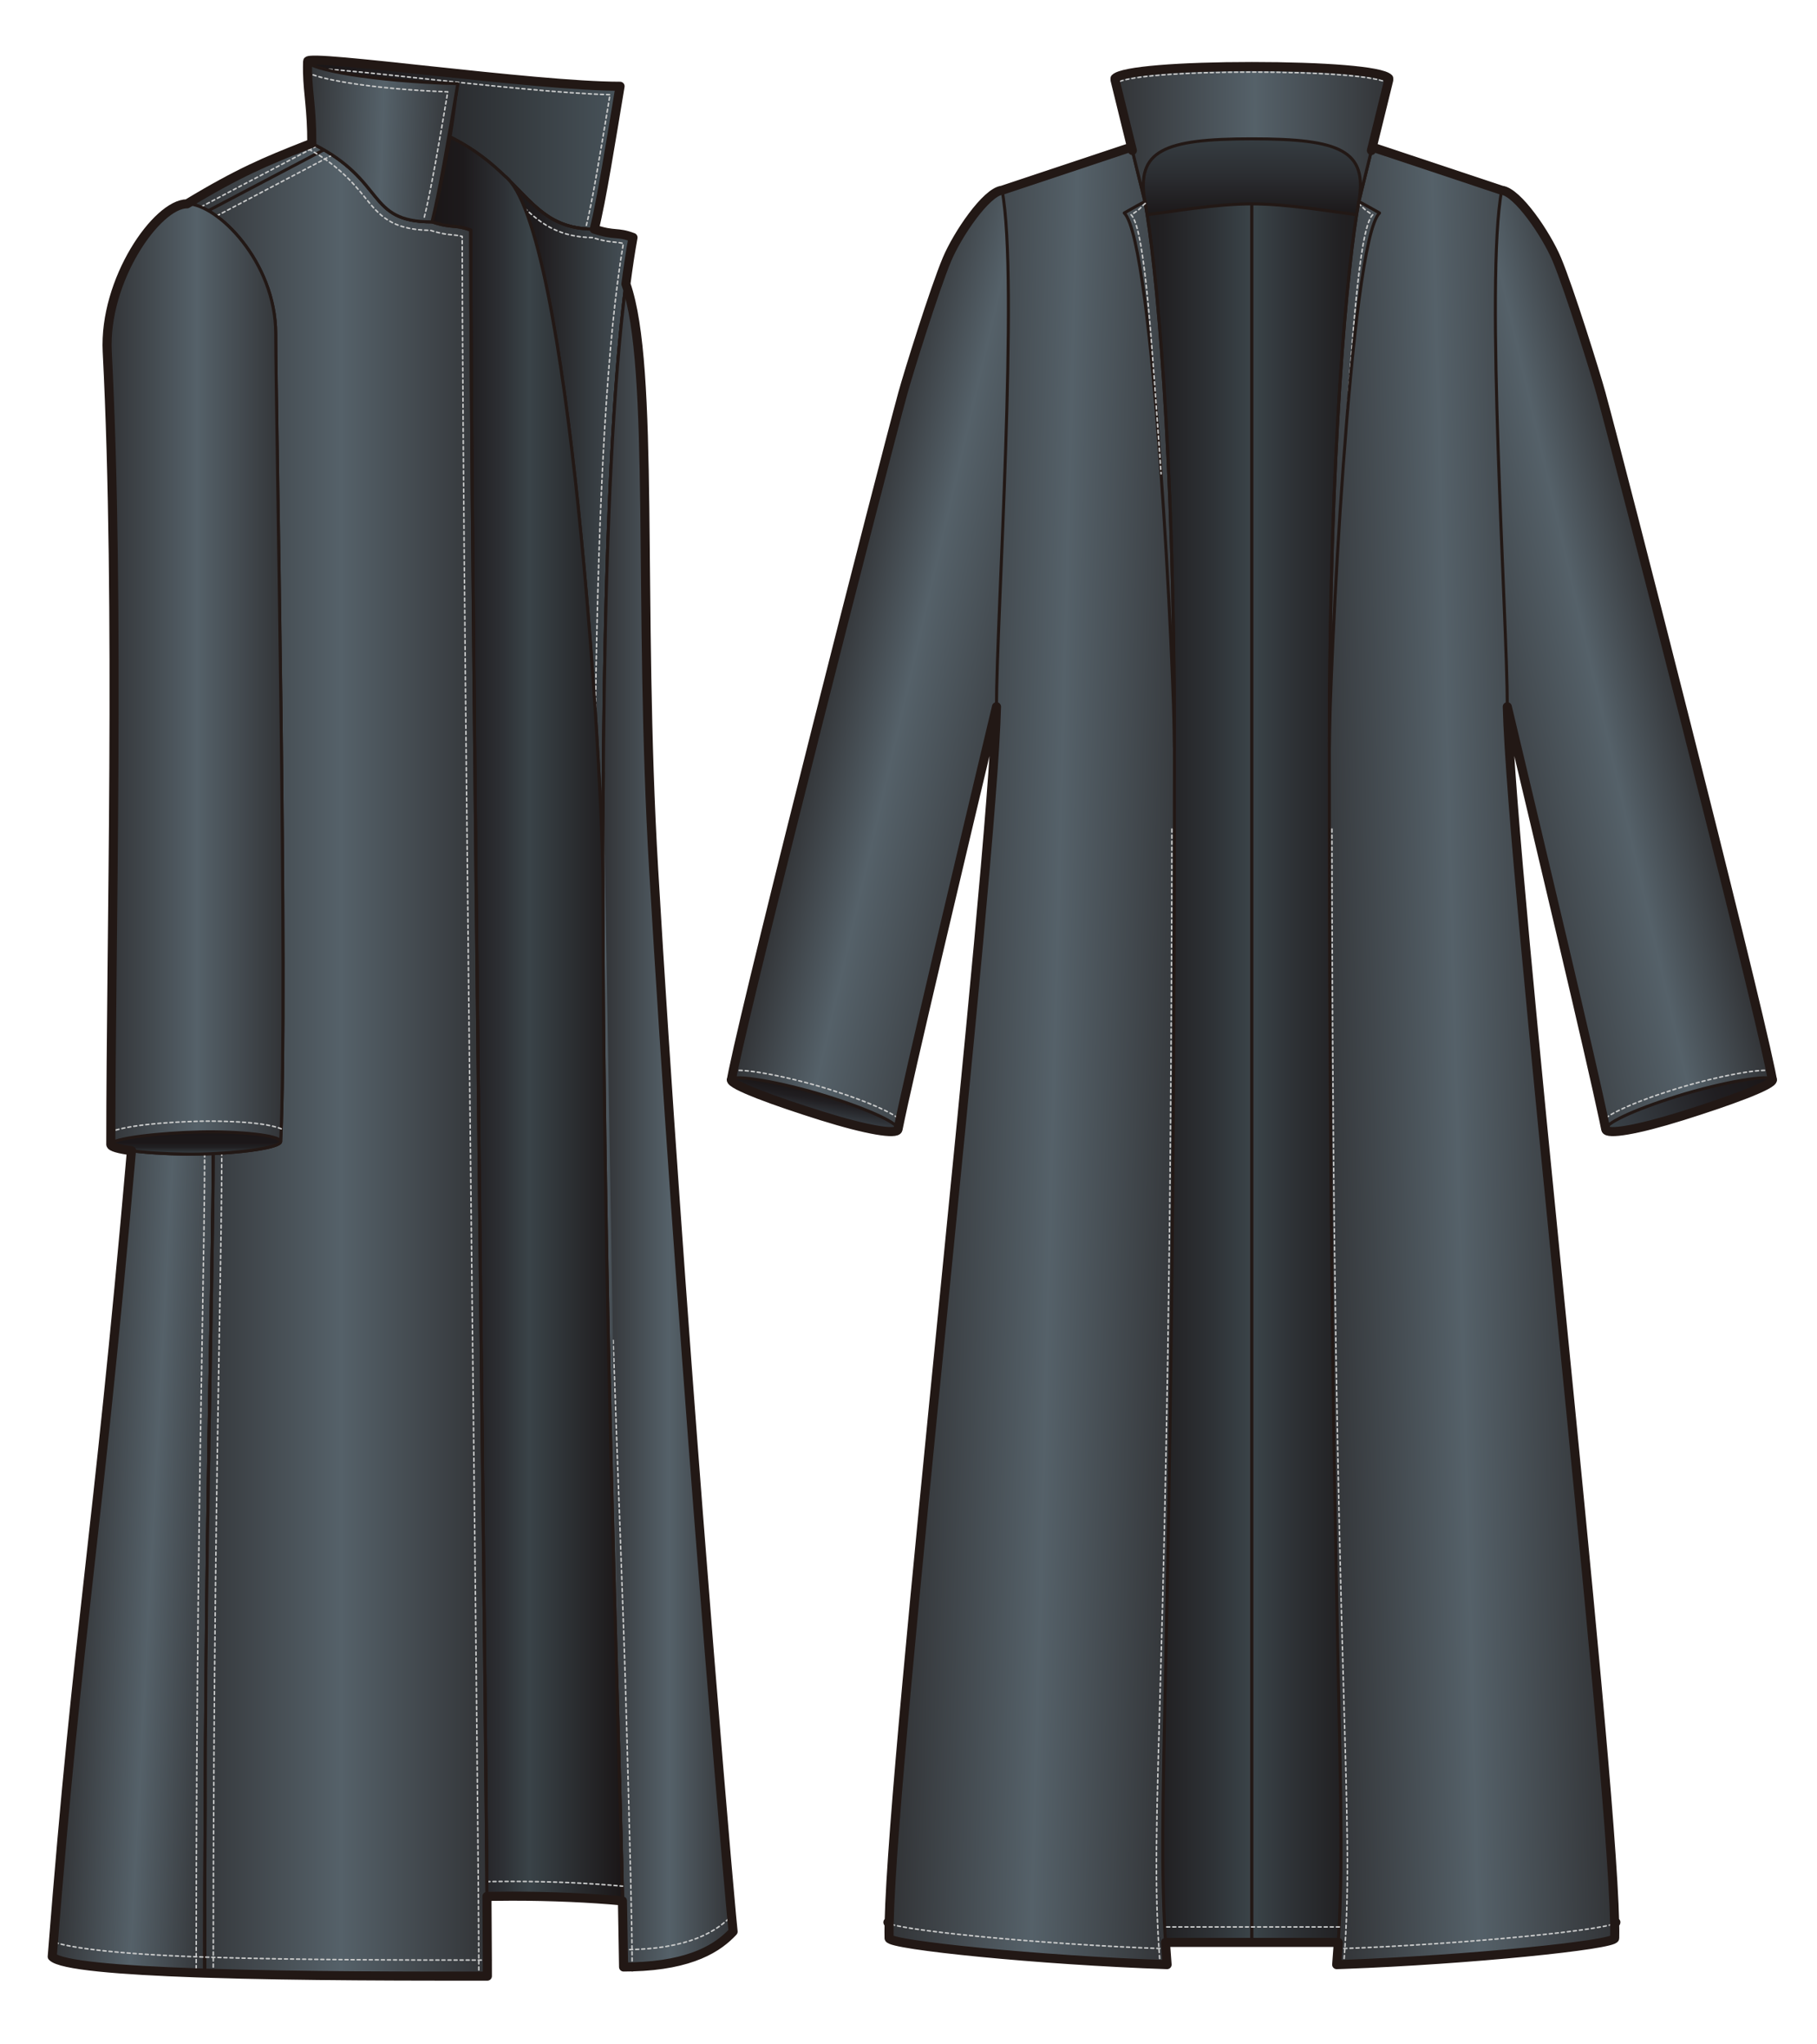 <?xml version="1.0" encoding="utf-8"?>
<!-- Generator: Adobe Illustrator 12.0.0, SVG Export Plug-In . SVG Version: 6.00 Build 51448)  -->
<!DOCTYPE svg PUBLIC "-//W3C//DTD SVG 1.1//EN" "http://www.w3.org/Graphics/SVG/1.1/DTD/svg11.dtd">
<svg  version="1.1" id="レイヤー_1" xmlns="http://www.w3.org/2000/svg" xmlns:xlink="http://www.w3.org/1999/xlink" width="600" height="675" viewBox="0 0 600 675"
	 overflow="visible" enable-background="new 0 0 600 675" xml:space="preserve">
<rect fill="none" width="600" height="675"/>
<g>
	<path fill="none" stroke="#221815" stroke-linecap="round" stroke-linejoin="round" d="M101.579,20.25
		c0,2.56,21.227,6.609,49.593,7.383c-3.049,18.255-6.194,36.525-8.527,45.628"/>
	<linearGradient id="XMLID_23_" gradientUnits="userSpaceOnUse" x1="101.579" y1="47.76" x2="204.754" y2="47.76">
		<stop  offset="0.006" style="stop-color:#1A1617"/>
		<stop  offset="0.258" style="stop-color:#1F1C1E"/>
		<stop  offset="0.632" style="stop-color:#33383C"/>
		<stop  offset="1" style="stop-color:#48535A"/>
	</linearGradient>
	<path fill="url(#XMLID_23_)" stroke="#221815" stroke-linecap="round" stroke-linejoin="round" d="M196.23,75.662
		c2.33-9.103,5.477-28.92,8.524-47.176c-28.366,0-103.175-10.794-103.175-8.236c0,2.56,21.227,6.609,49.593,7.383
		c-0.988,5.915-1.572,11.953-2.55,17.557C173.584,57.603,174.295,75.662,196.23,75.662z"/>
	<path fill="none" stroke="#C9CACA" stroke-width="0.5" stroke-linecap="round" stroke-linejoin="round" stroke-dasharray="1" d="
		M106.685,22.76c6.786,0.378,20.38,1.835,32.709,3.153c20.897,2.237,46.531,4.979,62.036,5.351
		c-0.373,2.256-0.775,4.659-0.775,4.659c-2.553,15.417-5.195,31.356-7.161,39.038"/>
	<path fill="none" stroke="#221815" stroke-linecap="round" stroke-linejoin="round" d="M196.23,75.662
		c2.33-9.103,5.477-28.92,8.524-47.176c-28.366,0-103.175-10.794-103.175-8.236"/>
	<linearGradient id="XMLID_24_" gradientUnits="userSpaceOnUse" x1="166.798" y1="191.625" x2="209.025" y2="191.625">
		<stop  offset="0.006" style="stop-color:#1A1617"/>
		<stop  offset="0.258" style="stop-color:#1F1C1E"/>
		<stop  offset="0.632" style="stop-color:#33383C"/>
		<stop  offset="1" style="stop-color:#48535A"/>
	</linearGradient>
	<path fill="url(#XMLID_24_)" stroke="#221815" stroke-linecap="round" stroke-linejoin="round" d="M199.22,325.019
		c-0.674-102.031,1.23-199.729,9.805-246.602c-5.279-2.024-5.997-0.476-12.795-2.755c-14.826,0-19.956-8.251-29.432-17.432
		C188.239,74.698,199.1,256.399,199.1,291.984"/>
	<path fill="none" stroke="#C9CACA" stroke-width="0.5" stroke-linecap="round" stroke-linejoin="round" stroke-dasharray="1" d="
		M173.303,68.779c5.694,5.425,11.796,9.539,22.413,9.674c3.521,1.144,5.641,1.353,7.325,1.504c0.944,0.084,1.787,0.177,2.796,0.418
		c-5.16,29.99-8.248,81.961-9.224,155.161"/>
	<path fill="none" stroke="#221815" stroke-linecap="round" stroke-linejoin="round" d="M199.22,325.019
		c-0.674-102.031,1.23-199.729,9.805-246.602c-5.279-2.024-5.997-0.476-12.795-2.755c-14.826,0-19.956-8.251-29.432-17.432"/>
	<linearGradient id="XMLID_25_" gradientUnits="userSpaceOnUse" x1="199.097" y1="371.609" x2="242.082" y2="371.609">
		<stop  offset="0.006" style="stop-color:#323437"/>
		<stop  offset="0.511" style="stop-color:#556169"/>
		<stop  offset="1" style="stop-color:#323437"/>
	</linearGradient>
	<path fill="url(#XMLID_25_)" stroke="#221815" stroke-linecap="round" stroke-linejoin="round" d="M205.918,649.453
		c21.803,0,31.138-6.268,36.163-11.684c-1.574-14.131-17.248-198.28-26.23-350.586c-5.207-88.257,0.453-165.82-9.166-193.417
		C190.07,222.041,205.918,589.521,205.918,649.453z"/>
	<path fill="none" stroke="#C9CACA" stroke-width="0.5" stroke-linecap="round" stroke-linejoin="round" stroke-dasharray="1" d="
		M205.918,643.729c21.803,0,31.138-6.266,36.163-11.682"/>
	<path fill="none" stroke="#C9CACA" stroke-width="0.5" stroke-linecap="round" stroke-linejoin="round" stroke-dasharray="1" d="
		M208.744,649.453c0-13.363-0.765-41.163-1.823-79.639c-1.083-39.546-2.933-82.471-4.472-128.22"/>
	<linearGradient id="XMLID_26_" gradientUnits="userSpaceOnUse" x1="199.096" y1="452.176" x2="205.918" y2="452.176">
		<stop  offset="0" style="stop-color:#556169"/>
		<stop  offset="1" style="stop-color:#323437"/>
	</linearGradient>
	<path fill="url(#XMLID_26_)" stroke="#221815" stroke-linecap="round" stroke-linejoin="round" d="M199.222,254.898
		c-1.209,156.521,6.697,352.229,6.697,394.555"/>
	<linearGradient id="XMLID_27_" gradientUnits="userSpaceOnUse" x1="142.644" y1="336.414" x2="205.586" y2="336.414">
		<stop  offset="0.006" style="stop-color:#1A1617"/>
		<stop  offset="0.163" style="stop-color:#1D1A1C"/>
		<stop  offset="0.344" style="stop-color:#2B2D31"/>
		<stop  offset="0.511" style="stop-color:#3A4348"/>
		<stop  offset="1" style="stop-color:#1A1617"/>
	</linearGradient>
	<path fill="url(#XMLID_27_)" stroke="#221815" stroke-linecap="round" stroke-linejoin="round" d="M160.798,626.139
		c2.695-0.048,5.434-0.072,8.208-0.072c13.328,0,25.824,0.572,36.581,1.57v0.002c-1.333-61.474-6.416-206.52-6.486-335.938v0.283
		c0-35.585-10.878-217.301-32.321-233.766l0.028,0.021c-4.546-4.405-10.089-9.023-18.185-13.05
		c-2.041,11.721-4.397,21.908-5.978,28.071c6.8,2.281,7.516,0.733,12.798,2.756C155.442,174.457,159.945,516.307,160.798,626.139
		L160.798,626.139z"/>
	<path fill="none" stroke="#C9CACA" stroke-width="0.5" stroke-linecap="round" stroke-linejoin="round" stroke-dasharray="1" d="
		M160.798,621.274c2.695-0.048,5.434-0.073,8.208-0.073c13.328,0,25.824,0.572,36.581,1.57"/>
	<linearGradient id="XMLID_28_" gradientUnits="userSpaceOnUse" x1="24.171" y1="513.938" x2="74.674" y2="516.584">
		<stop  offset="0.006" style="stop-color:#323437"/>
		<stop  offset="0.511" style="stop-color:#556169"/>
		<stop  offset="1" style="stop-color:#323437"/>
	</linearGradient>
	<path fill="url(#XMLID_28_)" stroke="#221815" stroke-linecap="round" stroke-linejoin="round" d="M67.604,651.483
		c0-149.976,2.795-229.122,2.795-270.579c-1.374,0.063-2.758,0.11-4.135,0.138c-7.727,0.163-16.801-0.281-22.86-1.094
		C31.706,513.966,26.192,532.124,17.248,646.039C20.021,649.027,41.286,650.628,67.604,651.483"/>
	<linearGradient id="XMLID_29_" gradientUnits="userSpaceOnUse" x1="61.785" y1="349.887" x2="160.939" y2="349.887">
		<stop  offset="0.006" style="stop-color:#323437"/>
		<stop  offset="0.511" style="stop-color:#556169"/>
		<stop  offset="1" style="stop-color:#323437"/>
	</linearGradient>
	<path fill="url(#XMLID_29_)" stroke="#221815" stroke-linecap="round" stroke-linejoin="round" d="M142.645,73.261
		c-21.932,0-14.721-13.543-39.68-25.957c-13.577,5.363-22.628,8.778-41.18,19.99c9.964,0,29.263,19.21,29.263,42.905
		c0,23.697,4.071,217.455,1.633,266.699c0.037,1.805-10.762,3.477-22.281,4.005c0,41.458-2.795,120.607-2.795,270.58
		c31.572,1.027,70.414,0.985,93.334,0.985c0-61.887-5.496-467.702-5.496-576.452C150.16,73.994,149.444,75.542,142.645,73.261z"/>
	<path fill="none" stroke="#C9CACA" stroke-width="0.5" stroke-linecap="round" stroke-linejoin="round" stroke-dasharray="1" d="
		M67.574,381.01c0,14.252-0.338,33.338-0.765,57.486C66,484.145,64.781,553.121,64.781,651.388"/>
	<path fill="none" stroke="#C9CACA" stroke-width="0.5" stroke-linecap="round" stroke-linejoin="round" stroke-dasharray="1" d="
		M70.429,651.483c0-98.268,1.22-167.244,2.028-212.888c0.428-24.238,0.766-43.381,0.766-57.692"/>
	<linearGradient id="XMLID_30_" gradientUnits="userSpaceOnUse" x1="67.604" y1="516.193" x2="70.399" y2="516.193">
		<stop  offset="0" style="stop-color:#556169"/>
		<stop  offset="1" style="stop-color:#323437"/>
	</linearGradient>
	<path fill="url(#XMLID_30_)" stroke="#221815" stroke-linecap="round" stroke-linejoin="round" d="M70.399,380.903
		c0,41.458-2.795,120.607-2.795,270.58"/>
	<path fill="none" stroke="#C9CACA" stroke-width="0.5" stroke-linecap="round" stroke-linejoin="round" stroke-dasharray="1" d="
		M160.938,647.173h-2.669c-22.515,0.001-60.203,0.003-90.494-0.981c-38.967-1.268-48.914-4.429-50.137-5.101"/>
	<path fill="none" stroke="#221815" stroke-linecap="round" stroke-linejoin="round" d="M17.248,646.039
		c2.773,2.988,24.039,4.589,50.356,5.444c31.572,1.027,70.414,0.985,93.334,0.985"/>
	<path fill="none" stroke="#221815" stroke-linecap="round" stroke-linejoin="round" d="M160.938,652.469
		c0-61.887-5.496-467.702-5.496-576.452c-5.282-2.022-5.998-0.475-12.798-2.756c-21.932,0-14.721-13.543-39.68-25.957"/>
	
		<line fill="none" stroke="#221815" stroke-linecap="round" stroke-linejoin="round" x1="106.968" y1="49.46" x2="68.773" y2="69.561"/>
	
		<line fill="none" stroke="#C9CACA" stroke-width="0.5" stroke-linecap="round" stroke-linejoin="round" stroke-dasharray="1" x1="109.685" y1="51.222" x2="71.489" y2="71.322"/>
	
		<line fill="none" stroke="#C9CACA" stroke-width="0.5" stroke-linecap="round" stroke-linejoin="round" stroke-dasharray="1" x1="104.516" y1="48.236" x2="66.323" y2="68.334"/>
	<path fill="none" stroke="#C9CACA" stroke-width="0.5" stroke-linecap="round" stroke-linejoin="round" stroke-dasharray="1" d="
		M100.25,48.376c10.733,5.34,16.506,12.154,20.313,16.88c4.616,5.734,8.651,10.674,21.592,10.804
		c3.508,1.138,5.622,1.349,7.303,1.498c1.056,0.094,1.981,0.191,3.163,0.509c0.034,63.31,1.779,218.048,3.319,354.793
		c1.166,103.567,2.174,193.014,2.174,219.609"/>
	<linearGradient id="XMLID_31_" gradientUnits="userSpaceOnUse" x1="100.679" y1="46.022" x2="150.469" y2="47.761">
		<stop  offset="0.006" style="stop-color:#323437"/>
		<stop  offset="0.511" style="stop-color:#556169"/>
		<stop  offset="1" style="stop-color:#323437"/>
	</linearGradient>
	<path fill="url(#XMLID_31_)" stroke="#221815" stroke-linecap="round" stroke-linejoin="round" d="M102.964,47.304
		c0-13.241-1.69-17.605-1.386-27.054c0,2.56,21.227,6.609,49.593,7.383c-3.049,18.255-6.194,36.525-8.527,45.628
		C120.713,73.261,127.923,59.718,102.964,47.304z"/>
	<path fill="none" stroke="#C9CACA" stroke-width="0.5" stroke-linecap="round" stroke-linejoin="round" stroke-dasharray="1" d="
		M101.555,23.955c2.282,1.127,6.385,2.258,13.733,3.444c9.166,1.48,20.64,2.486,32.567,2.924
		c-2.72,16.232-5.712,33.516-7.947,42.236"/>
	<linearGradient id="XMLID_32_" gradientUnits="userSpaceOnUse" x1="35.355" y1="222.584" x2="93.459" y2="222.584">
		<stop  offset="0.006" style="stop-color:#323437"/>
		<stop  offset="0.511" style="stop-color:#556169"/>
		<stop  offset="1" style="stop-color:#323437"/>
	</linearGradient>
	<path fill="url(#XMLID_32_)" stroke="#221815" stroke-linecap="round" stroke-linejoin="round" d="M92.681,376.898
		c2.438-49.244-1.633-243.002-1.633-266.699c0-23.695-19.299-42.905-29.263-42.905c-9.962,0-27.585,25.227-26.371,48.892
		c4.271,83.316,1.177,195.501,1.177,261.688L92.681,376.898z"/>
	<path fill="none" stroke="#C9CACA" stroke-width="0.5" stroke-linecap="round" stroke-linejoin="round" stroke-dasharray="1" d="
		M92.865,372.701c-6.898-2.819-24.6-2.546-26.825-2.499l0,0c-2.483,0.052-21.92,0.546-29.417,3.459"/>
	<linearGradient id="XMLID_33_" gradientUnits="userSpaceOnUse" x1="64.641" y1="381.074" x2="64.641" y2="373.699">
		<stop  offset="0.006" style="stop-color:#3A4348"/>
		<stop  offset="0.133" style="stop-color:#2E3236"/>
		<stop  offset="0.303" style="stop-color:#212022"/>
		<stop  offset="0.526" style="stop-color:#1B1719"/>
		<stop  offset="1" style="stop-color:#1A1617"/>
	</linearGradient>
	<path fill="url(#XMLID_33_)" stroke="#221815" stroke-linecap="round" stroke-linejoin="round" d="M92.681,376.898
		c0.042,2.021-13.495,3.875-26.417,4.144c-12.923,0.27-29.621-1.148-29.663-3.168c-0.043-2.019,16.587-3.874,29.51-4.142
		C79.035,373.462,92.638,374.881,92.681,376.898z"/>
	<path fill="none" stroke="#221815" stroke-width="3" stroke-linecap="round" stroke-linejoin="round" d="M241.537,632.224
		c-3.228-34.632-17.342-203.561-25.686-345.041c-5.207-88.257,0.453-165.82-9.166-193.417c0.713-5.473,1.506-10.794,2.339-15.349
		c-5.279-2.024-5.997-0.476-12.795-2.755c2.33-9.103,5.477-28.92,8.524-47.176c-28.366,0-103.175-10.794-103.175-8.236
		c-0.043,1.326-0.043,2.542-0.017,3.708c-0.002-0.001-0.003-0.002-0.003-0.002l0.003,0.005c0.157,7.131,1.402,11.959,1.402,23.343
		c-0.927,0.366-1.828,0.724-2.714,1.072l0,0l0,0c-12.137,4.793-21.179,8.47-38.465,18.918c-9.962,0-27.585,25.227-26.371,48.892
		c4.271,83.316,1.177,195.501,1.177,261.688h0.011l0,0c0.016,0.815,2.75,1.534,6.855,2.08c-0.017-0.001-0.036-0.003-0.052-0.006
		C31.706,513.966,26.192,532.124,17.248,646.039c2.672,2.881,22.532,4.472,47.533,5.348v0.001v-0.001
		c0.936,0.032,1.874,0.065,2.823,0.097c31.572,1.027,70.414,0.985,93.334,0.985c0-1.55-0.002-3.325-0.012-5.296h0.012l-0.012-0.001
		c-0.019-5.489-0.061-12.57-0.128-21.033c2.586-0.044,5.55-0.072,8.207-0.072c13.312,0,25.792,0.57,36.542,1.565l0.37,21.821
		c0-0.588-0.002-1.217-0.006-1.864c0.004,0.647,0.006,1.276,0.006,1.864c0.967,0,1.903-0.018,2.823-0.043l0.002,0.043
		c0-0.015,0-0.027,0-0.043c19.792-0.518,28.535-6.466,33.338-11.641C241.976,636.812,241.768,634.684,241.537,632.224z"/>
</g>
<g>
	<linearGradient id="XMLID_34_" gradientUnits="userSpaceOnUse" x1="413.393" y1="341.719" x2="315.485" y2="341.719">
		<stop  offset="0.006" style="stop-color:#3A4348"/>
		<stop  offset="0.133" style="stop-color:#2E3236"/>
		<stop  offset="0.303" style="stop-color:#212022"/>
		<stop  offset="0.526" style="stop-color:#1B1719"/>
		<stop  offset="1" style="stop-color:#1A1617"/>
	</linearGradient>
	<path fill="url(#XMLID_34_)" stroke="#221815" stroke-linecap="round" stroke-linejoin="round" d="M375.262,43.941
		c0,2.677-83.05,341.73-44.313,507.786h-15.465v89.608h97.908V43.061C390.273,43.061,375.262,40.4,375.262,43.941z"/>
	
		<linearGradient id="XMLID_35_" gradientUnits="userSpaceOnUse" x1="13592.381" y1="341.717" x2="13494.473" y2="341.717" gradientTransform="matrix(-1 0 0 1 14005.773 0)">
		<stop  offset="0.006" style="stop-color:#3A4348"/>
		<stop  offset="0.133" style="stop-color:#2E3236"/>
		<stop  offset="0.303" style="stop-color:#212022"/>
		<stop  offset="0.526" style="stop-color:#1B1719"/>
		<stop  offset="1" style="stop-color:#1A1617"/>
	</linearGradient>
	<path fill="url(#XMLID_35_)" stroke="#221815" stroke-linecap="round" stroke-linejoin="round" d="M451.523,43.941
		c0,2.677,83.051,341.73,44.313,507.786h15.465v89.608h-97.908V43.061C436.512,43.061,451.523,40.4,451.523,43.941z"/>
	<linearGradient id="XMLID_36_" gradientUnits="userSpaceOnUse" x1="413.391" y1="40.968" x2="413.391" y2="72.019">
		<stop  offset="0.006" style="stop-color:#3A4348"/>
		<stop  offset="0.551" style="stop-color:#2B2D31"/>
		<stop  offset="1" style="stop-color:#1A1617"/>
	</linearGradient>
	<path fill="url(#XMLID_36_)" stroke="#221815" stroke-linecap="round" stroke-linejoin="round" d="M467.879,68.609
		c0,8.363-31.121-1.292-54.486-1.292c-23.368,0-54.49,9.655-54.49,1.292c0-18.017,31.122-27.642,54.49-27.642
		C436.758,40.968,467.879,50.593,467.879,68.609z"/>
	<linearGradient id="XMLID_37_" gradientUnits="userSpaceOnUse" x1="275.375" y1="209.006" x2="350.476" y2="226.344">
		<stop  offset="0.006" style="stop-color:#323437"/>
		<stop  offset="0.36" style="stop-color:#556169"/>
		<stop  offset="1" style="stop-color:#323437"/>
	</linearGradient>
	<path fill="url(#XMLID_37_)" stroke="#221815" stroke-linecap="round" stroke-linejoin="round" d="M365.659,160.437
		c0.073,4-25.613,22.073-25.613,26.401c-7.731,33.331-38.548,161.242-43.517,186.059l-55.004-16.432
		c4.439-24.202,49.152-199.341,56.579-226.559c1.739-6.372,10.485-34.494,14.614-44.288c3.43-8.143,12.891-22.206,18.18-22.801
		c13.647,29.556,32.027,63.914,31.189,87.788"/>
	
		<linearGradient id="XMLID_38_" gradientUnits="userSpaceOnUse" x1="13881.273" y1="209.005" x2="13956.376" y2="226.344" gradientTransform="matrix(-1 0 0 1 14432.684 0)">
		<stop  offset="0.006" style="stop-color:#323437"/>
		<stop  offset="0.36" style="stop-color:#556169"/>
		<stop  offset="1" style="stop-color:#323437"/>
	</linearGradient>
	<path fill="url(#XMLID_38_)" stroke="#221815" stroke-linecap="round" stroke-linejoin="round" d="M461.125,160.437
		c-0.073,4,25.613,22.073,25.613,26.401c7.732,33.331,38.549,161.242,43.518,186.059l55.003-16.432
		c-4.438-24.202-49.151-199.341-56.577-226.559c-1.74-6.372-10.487-34.494-14.615-44.288c-3.43-8.143-12.891-22.206-18.18-22.801
		c-13.648,29.556-32.027,63.914-31.19,87.788"/>
	<path fill="none" stroke="#C9CACA" stroke-width="0.5" stroke-linecap="round" stroke-linejoin="round" stroke-dasharray="1" d="
		M584.676,353.513c-1.53-0.224-4.558-0.175-10.99,0.984c-6.289,1.132-13.736,2.982-20.429,5.078l0,0
		c-7.3,2.284-13.507,4.602-17.942,6.7c-2.471,1.169-4.445,2.256-5.73,3.396"/>
	<linearGradient id="XMLID_39_" gradientUnits="userSpaceOnUse" x1="530.668" y1="374.045" x2="584.576" y2="354.424">
		<stop  offset="0.006" style="stop-color:#3A4348"/>
		<stop  offset="0.132" style="stop-color:#363C42"/>
		<stop  offset="0.665" style="stop-color:#201E21"/>
		<stop  offset="1" style="stop-color:#1A1617"/>
	</linearGradient>
	<path fill="url(#XMLID_39_)" stroke="#221815" stroke-linecap="round" stroke-linejoin="round" d="M553.909,361.916
		c-15.108,4.731-24.087,9.18-23.655,10.982c0.426,1.798,10.102,0.268,25.212-4.464c15.106-4.729,30.269-10.212,29.835-12.01
		C584.876,354.621,569.023,357.188,553.909,361.916z"/>
	<path fill="none" stroke="#C9CACA" stroke-width="0.5" stroke-linecap="round" stroke-linejoin="round" stroke-dasharray="1" d="
		M242.107,353.513c1.531-0.224,4.559-0.175,10.991,0.984c6.289,1.132,13.734,2.982,20.424,5.078l0,0
		c7.303,2.284,13.509,4.602,17.946,6.7c2.469,1.169,4.444,2.256,5.728,3.396"/>
	<linearGradient id="XMLID_40_" gradientUnits="userSpaceOnUse" x1="268.175" y1="369.367" x2="269.84" y2="359.923">
		<stop  offset="0.006" style="stop-color:#3A4348"/>
		<stop  offset="0.132" style="stop-color:#363C42"/>
		<stop  offset="0.665" style="stop-color:#201E21"/>
		<stop  offset="1" style="stop-color:#1A1617"/>
	</linearGradient>
	<path fill="url(#XMLID_40_)" stroke="#221815" stroke-linecap="round" stroke-linejoin="round" d="M272.875,361.916
		c15.104,4.731,24.086,9.18,23.654,10.982c-0.425,1.798-10.102,0.268-25.21-4.464c-15.107-4.729-30.27-10.212-29.839-12.01
		C241.908,354.621,257.761,357.188,272.875,361.916z"/>
	<linearGradient id="XMLID_41_" gradientUnits="userSpaceOnUse" x1="433.549" y1="348.981" x2="525.631" y2="346.569">
		<stop  offset="0.006" style="stop-color:#323437"/>
		<stop  offset="0.511" style="stop-color:#556169"/>
		<stop  offset="1" style="stop-color:#323437"/>
	</linearGradient>
	<path fill="url(#XMLID_41_)" stroke="#221815" stroke-linecap="round" stroke-linejoin="round" d="M448.717,66.57
		c-3.781,20.215-9.752,82.518-9.752,180.053c0,313.195,6.684,349.164,2.432,402.049c41.678-1.391,91.799-6.465,91.799-8.732
		c1.004-42.558-34.035-348.718-35.463-406.594c0-29.141-7.46-140.818-1.846-170.527L453.141,48.57L448.717,66.57z"/>
	<linearGradient id="XMLID_42_" gradientUnits="userSpaceOnUse" x1="301.151" y1="346.568" x2="393.233" y2="348.98">
		<stop  offset="0.006" style="stop-color:#323437"/>
		<stop  offset="0.511" style="stop-color:#556169"/>
		<stop  offset="1" style="stop-color:#323437"/>
	</linearGradient>
	<path fill="url(#XMLID_42_)" stroke="#221815" stroke-linecap="round" stroke-linejoin="round" d="M378.063,66.569
		c3.782,20.213,9.756,82.518,9.756,180.053c0,313.195-6.684,349.165-2.434,402.05c-41.677-1.391-91.797-6.465-91.797-8.732
		c-1.003-42.558,34.034-348.718,35.465-406.594c0-29.141,7.459-140.818,1.846-170.528l42.744-14.248L378.063,66.569z"/>
	<path fill="none" stroke="#C9CACA" stroke-width="0.5" stroke-linecap="round" stroke-linejoin="round" stroke-dasharray="1" d="
		M386.973,273.739c-0.371,288.149-8.019,323.538-3.895,374.853"/>
	<path fill="none" stroke="#C9CACA" stroke-width="0.5" stroke-linecap="round" stroke-linejoin="round" stroke-dasharray="1" d="
		M439.818,273.739c0.371,288.149,8.017,323.538,3.895,374.853"/>
	<path fill="none" stroke="#C9CACA" stroke-width="0.5" stroke-linecap="round" stroke-linejoin="round" stroke-dasharray="1" d="
		M384.996,643.422c-41.678-1.393-91.798-6.465-91.798-8.731"/>
	<path fill="none" stroke="#C9CACA" stroke-width="0.5" stroke-linecap="round" stroke-linejoin="round" stroke-dasharray="1" d="
		M441.785,643.422c41.681-1.393,91.801-6.465,91.801-8.731"/>
	<path fill="none" stroke="#C9CACA" stroke-width="0.5" stroke-linecap="round" stroke-linejoin="round" stroke-dasharray="1" d="
		M375.452,51.4"/>
	<path fill="none" stroke="#C9CACA" stroke-width="0.5" stroke-linecap="round" stroke-linejoin="round" stroke-dasharray="1" d="
		M387.799,79.253"/>
	<path fill="none" stroke="#C9CACA" stroke-width="0.5" stroke-linecap="round" stroke-linejoin="round" stroke-dasharray="1" d="
		M451.331,51.4"/>
	
		<linearGradient id="XMLID_43_" gradientUnits="userSpaceOnUse" x1="547.237" y1="44.27" x2="637.608" y2="44.27" gradientTransform="matrix(1 0 0 1 -179.031 0)">
		<stop  offset="0.006" style="stop-color:#323437"/>
		<stop  offset="0.511" style="stop-color:#556169"/>
		<stop  offset="1" style="stop-color:#323437"/>
	</linearGradient>
	<path fill="url(#XMLID_43_)" stroke="#221815" stroke-linecap="round" stroke-linejoin="round" d="M413.393,45.836
		c29.318,0,38.242,3.912,35.324,20.734l9.859-40.137v-0.563c-2.344-2.486-21.613-3.897-45.184-3.897
		c-23.572,0-42.842,1.411-45.187,3.897v0.563l9.858,40.137C375.148,49.748,384.074,45.836,413.393,45.836z"/>
	
		<linearGradient id="XMLID_44_" gradientUnits="userSpaceOnUse" x1="547.237" y1="27.692" x2="547.237" y2="27.692" gradientTransform="matrix(1 0 0 1 -179.031 0)">
		<stop  offset="0" style="stop-color:#556169"/>
		<stop  offset="1" style="stop-color:#323437"/>
	</linearGradient>
	<path fill="url(#XMLID_44_)" stroke="#221815" stroke-linecap="round" stroke-linejoin="round" d="M368.206,27.692"/>
	<path fill="none" stroke="#C9CACA" stroke-width="0.5" stroke-linecap="round" stroke-linejoin="round" stroke-dasharray="1" d="
		M458.318,27.471c-3.258-2.349-22.07-3.676-44.926-3.676c-22.836,0-41.634,1.326-44.916,3.667"/>
	<path fill="none" stroke="#221815" stroke-linecap="round" stroke-linejoin="round" d="M387.818,246.623
		c0-97.535-5.974-159.838-9.754-180.053l-0.002-0.003c-1.596,0.796-3.715,2.001-6.83,3.752
		C381.055,79.647,387.818,224.391,387.818,246.623z"/>
	<path fill="none" stroke="#C9CACA" stroke-width="0.5" stroke-linecap="round" stroke-linejoin="round" stroke-dasharray="1" d="
		M390.08,247.219"/>
	<path fill="none" stroke="#C9CACA" stroke-width="0.5" stroke-linecap="round" stroke-linejoin="round" stroke-dasharray="1" d="
		M378.174,67.162c-1.34,1.053-1.564,2.002-4.68,3.753c4.799,4.56,7.012,46.394,9.92,85.53"/>
	<path fill="none" stroke="#C9CACA" stroke-width="0.5" stroke-linecap="round" stroke-linejoin="round" stroke-dasharray="1" d="
		M448.611,67.162c1.339,1.053,1.563,2.002,4.678,3.753c-4.801,4.56-7.01,46.394-9.916,85.53"/>
	<path fill="none" stroke="#C9CACA" stroke-width="0.5" stroke-linecap="round" stroke-linejoin="round" stroke-dasharray="1" d="
		M383.369,62.339"/>
	<path fill="none" stroke="#221815" stroke-linecap="round" stroke-linejoin="round" d="M438.965,246.623
		c0-97.535,5.971-159.838,9.752-180.053l0.003-0.003c1.597,0.796,3.716,2.001,6.831,3.752
		C445.729,79.647,438.965,224.391,438.965,246.623z"/>
	<path fill="none" stroke="#221815" stroke-linecap="round" stroke-linejoin="round" d="M413.393,44.137"/>
	
		<line fill="none" stroke="#C9CACA" stroke-width="0.5" stroke-linecap="round" stroke-linejoin="round" stroke-dasharray="1" x1="442.271" y1="636.23" x2="384.514" y2="636.23"/>
	<path fill="none" stroke="#221815" stroke-width="3" stroke-linecap="round" stroke-linejoin="round" d="M585.223,356.28
		c-0.145-0.778-0.326-1.703-0.547-2.768l0,0l0,0c-6.821-32.861-48.818-197.304-55.996-223.606
		c-1.742-6.372-10.486-34.494-14.615-44.288c-3.431-8.143-12.893-22.206-18.178-22.801v0.001L453.141,48.57
		c0,0-0.104,0.417-0.275,1.114c0-0.001,0-0.001,0-0.001l5.711-23.251v-0.563c-2.344-2.486-21.613-3.897-45.184-3.897
		c-23.572,0-42.842,1.411-45.187,3.897v0.563l5.712,23.251v0.001l-0.275-1.115l-42.744,14.248
		c-5.289,0.596-14.75,14.659-18.18,22.801c-4.129,9.793-12.875,37.916-14.614,44.288c-7.179,26.303-49.174,190.745-55.996,223.605
		c0,0.001,0,0.001,0,0.001l0,0c-0.22,1.062-0.403,1.983-0.547,2.761c-0.042,0.047-0.069,0.098-0.082,0.151
		c-0.431,1.798,14.732,7.28,29.839,12.01c15.109,4.731,24.785,6.262,25.21,4.464c0-0.001,0-0.002,0-0.002l0,0
		c3.563-17.799,20.421-88.622,32.523-139.556c0,0.002,0,0.003,0,0.004c-1.382,55.92-34.135,343.606-35.446,401.383l-0.409-0.038
		c0,0.116,0.14,0.241,0.4,0.373c-0.039,1.883-0.043,3.517-0.01,4.876c0,2.268,50.121,7.342,91.797,8.732
		c-0.143-1.766-0.27-3.512-0.389-5.25l0,0l0,0c-0.047-0.696-0.094-1.391-0.137-2.086h28.533h28.531
		c-0.044,0.695-0.09,1.39-0.139,2.086l0,0l0,0c-0.117,1.738-0.247,3.484-0.389,5.25c0.768-0.024,1.541-0.053,2.316-0.081v0.001
		c0,0,0,0,0-0.001c41.193-1.497,89.482-6.426,89.482-8.651c0.033-1.359,0.027-2.993-0.011-4.876c0.26-0.132,0.401-0.257,0.401-0.373
		l-0.41,0.038c-1.311-57.777-34.063-345.456-35.443-401.38c11.47,48.272,27.209,114.394,31.854,136.32c0,0-0.003,0-0.003,0.002
		l0.003-0.002c0.255,1.208,0.481,2.298,0.667,3.228l0,0c0,0,0,0.001,0,0.002c0.426,1.798,10.102,0.268,25.212-4.464
		c15.106-4.729,30.269-10.212,29.835-12.01C585.291,356.373,585.261,356.325,585.223,356.28z"/>
</g>
</svg>
